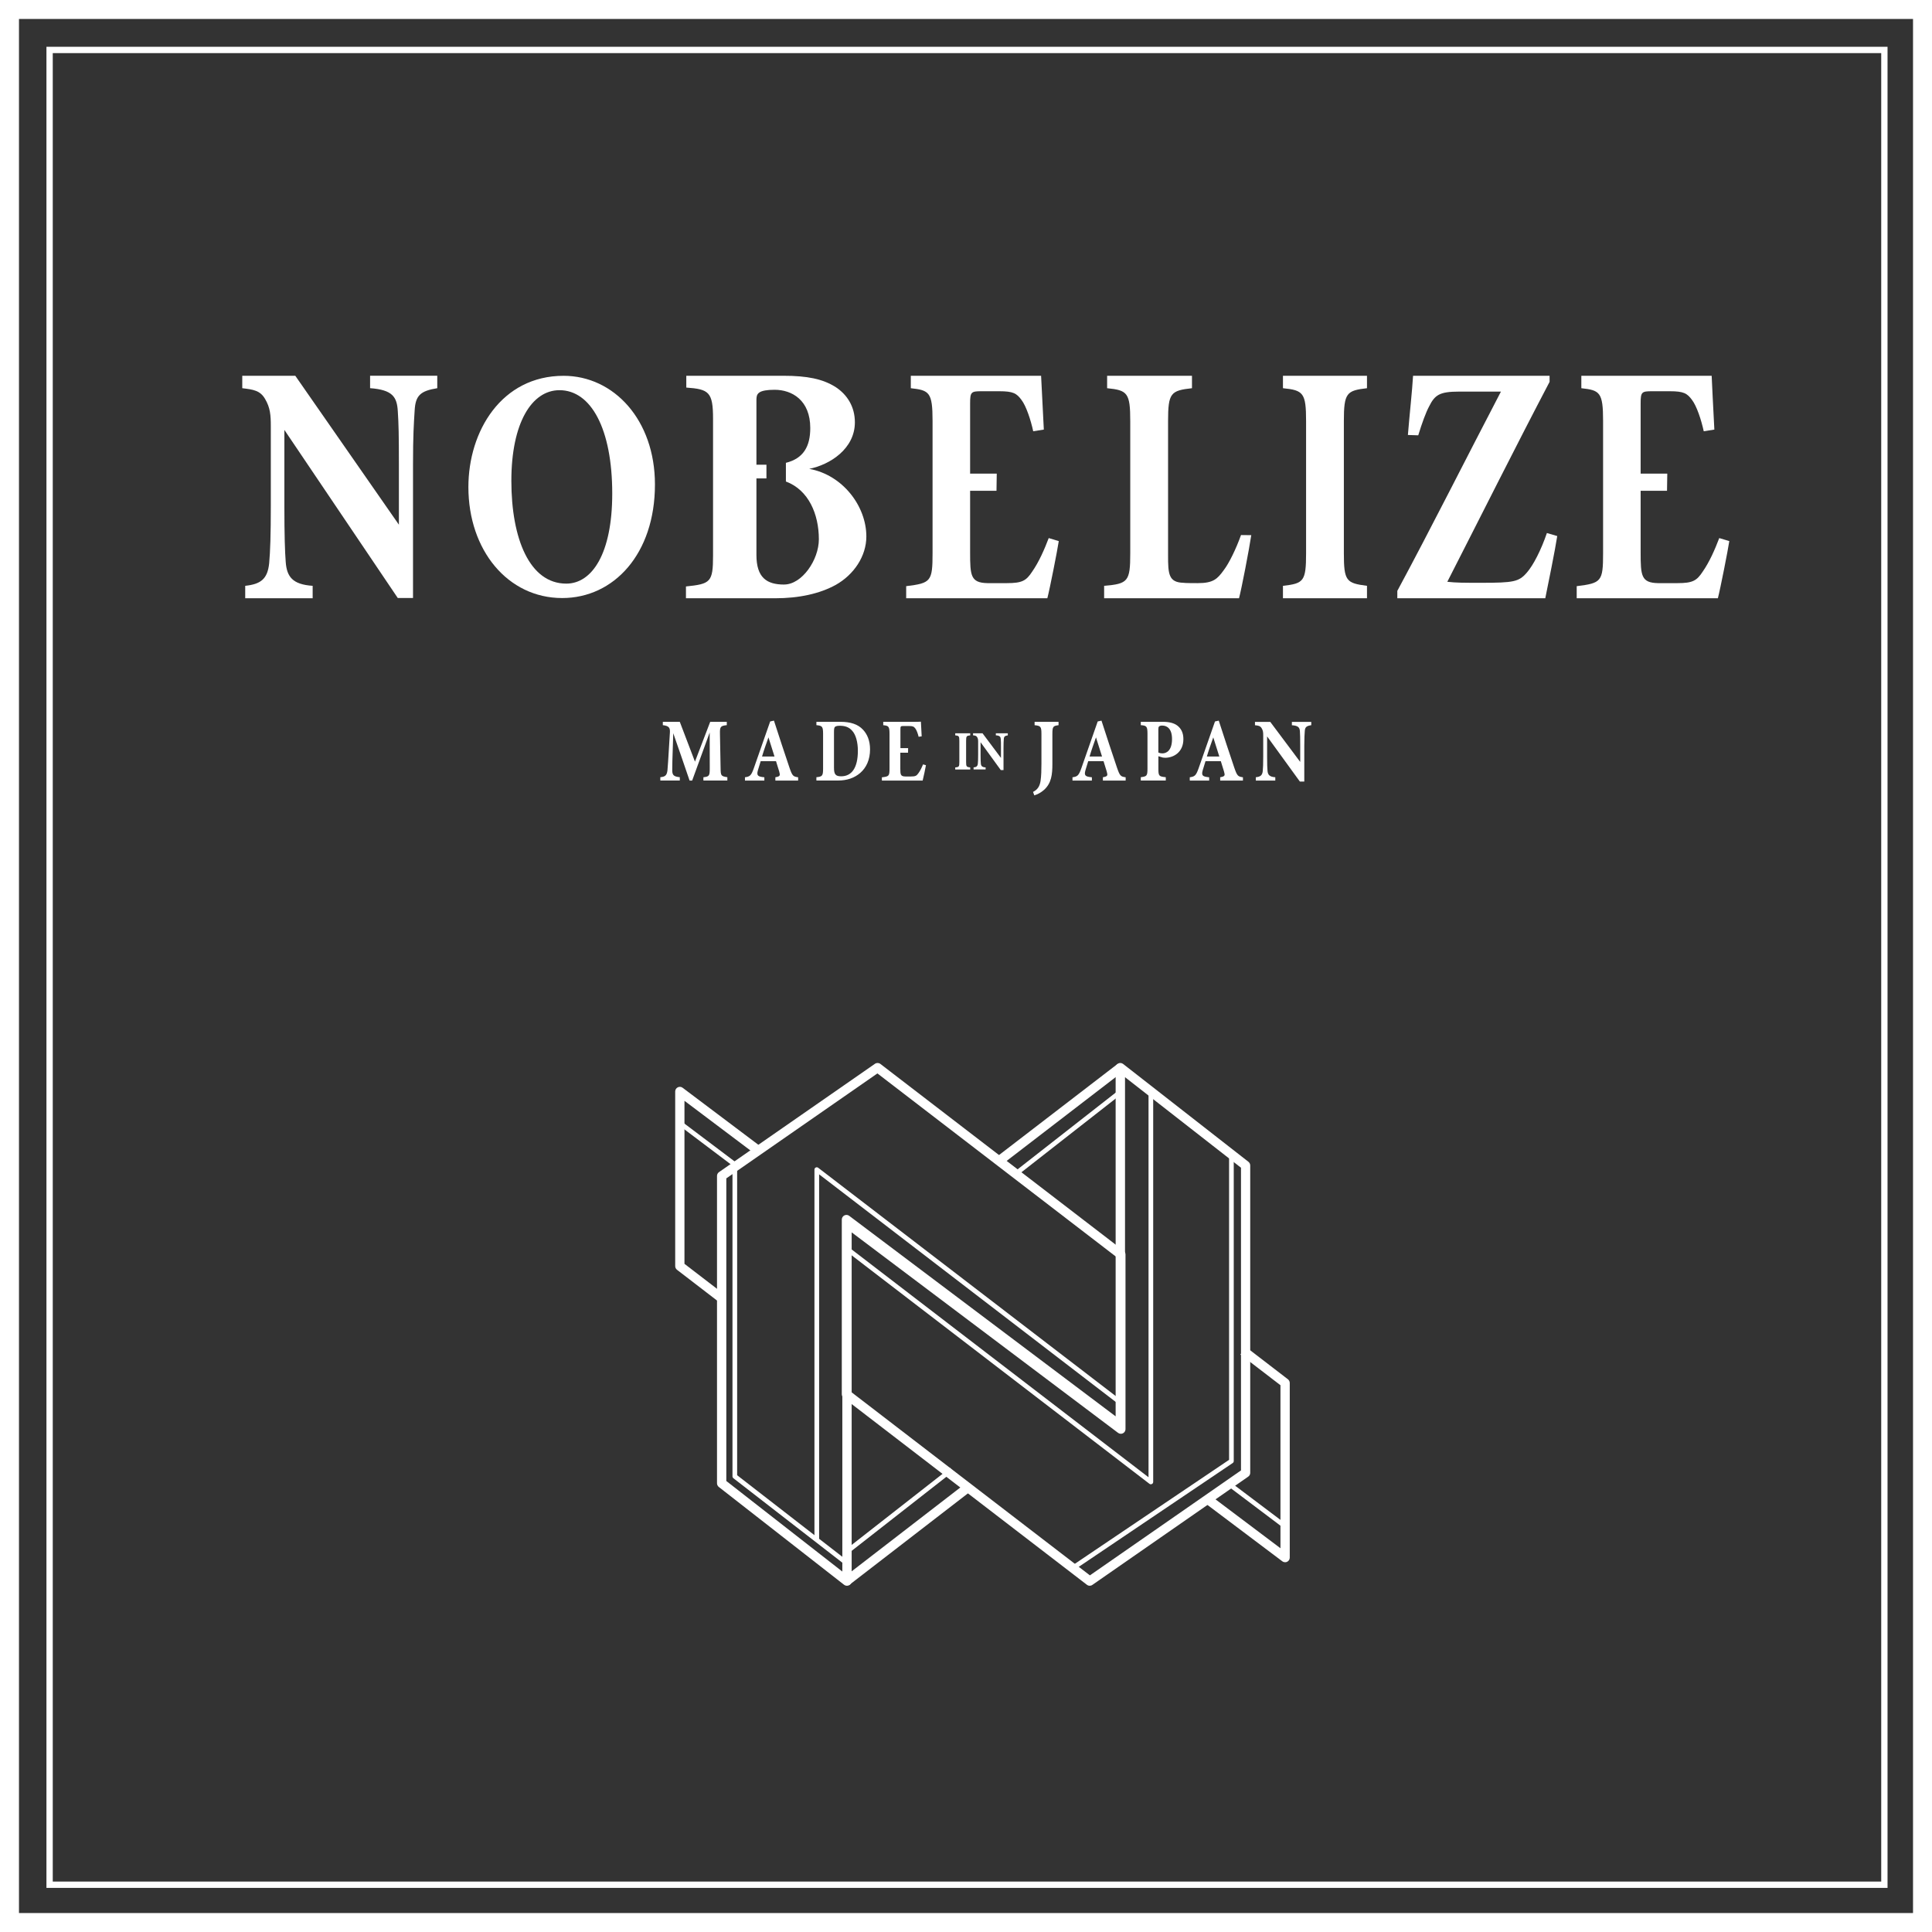 <?xml version="1.0" encoding="UTF-8"?>
<svg id="_レイヤー_1" data-name="レイヤー 1" xmlns="http://www.w3.org/2000/svg" viewBox="0 0 517.08 517.08">
  <rect x="0" y="0" width="517.08" height="517.08" fill="#333333" stroke="none"/>
  <defs>
    <style>
      .cls-1 {
        fill: #fff;
      }
    </style>
  </defs>
  <g>
    <g>
      <path class="cls-1" d="M117.02,103.9c-4.44.72-5.82,1.89-6.04,5.94-.22,3.51-.44,6.57-.44,14.4v35.81h-4.08l-30.35-44.99v20.34c0,7.83.15,12.39.36,15,.29,3.96,1.82,6.03,7.21,6.39v3.33h-18.05v-3.33c4.15-.45,5.97-1.8,6.41-6.03.29-3.24.44-7.53.44-15.36v-21.33c0-2.97-.15-4.95-1.53-7.29-1.31-2.25-3.06-2.52-6.11-2.88v-3.33h14.19l27.73,39.86v-16.2c0-7.83-.07-10.8-.29-14.13-.22-3.87-1.38-5.76-7.42-6.21v-3.33h17.98v3.33Z"/>
      <path class="cls-1" d="M150.83,100.58c13.47,0,24.46,11.83,24.46,29.08,0,18.66-11.06,30.4-24.82,30.4-14.56,0-25.11-12.79-25.11-29.7,0-14.98,8.88-29.78,25.48-29.78ZM149.74,104.43c-7.42,0-12.88,8.76-12.88,24.26s4.88,27.51,14.7,27.51c6.91,0,12.3-8.06,12.3-24.09,0-17.34-5.68-27.68-14.12-27.68Z"/>
      <path class="cls-1" d="M266.7,131.35h-7.06v16.53c0,6.21.15,8.1,4.66,8.19h5.17c4.08,0,5.17-.63,6.77-3.06,1.82-2.61,3.28-5.94,4.44-9l2.69.81c-.36,2.43-2.4,12.78-3.06,15.3h-37.78v-3.24c6.62-.81,7.06-1.26,7.06-8.82v-35.43c0-7.65-.87-8.19-5.82-8.73v-3.33h34.87c.07,1.62.44,8.82.73,14.4l-2.84.45c-.66-3.06-1.89-6.75-3.13-8.37-1.31-1.8-2.26-2.34-5.97-2.34h-4.73c-2.77,0-3.06.18-3.06,3.24v18.81h7.13l-.07,4.59Z"/>
      <path class="cls-1" d="M334.89,143.23c-.58,3.87-2.62,14.46-3.28,16.89h-36.1v-3.33c6.41-.54,6.99-1.17,6.99-8.73v-35.34c0-7.56-.73-8.28-6.19-8.82v-3.33h22.71v3.33c-5.68.63-6.4,1.26-6.4,8.82v35.97c0,4.95.15,7.2,4.15,7.29.15.09,3.49.09,3.79.09,4.15,0,5.24-1.08,6.99-3.51,1.38-1.8,3.28-5.67,4.59-9.36l2.77.03Z"/>
      <path class="cls-1" d="M343.37,160.12v-3.33c5.53-.63,6.19-1.17,6.19-8.73v-35.34c0-7.56-.73-8.28-6.19-8.82v-3.33h22.49v3.33c-5.46.63-6.19,1.26-6.19,8.82v35.34c0,7.47.65,8.01,6.19,8.73v3.33h-22.49Z"/>
      <path class="cls-1" d="M384.82,100.58h29.91v1.62c-8.88,16.92-18.27,35.7-27.37,53.51,2.4.27,4.51.27,9.1.27,8.66,0,10.04-.27,12.16-2.7,1.75-1.98,3.86-6.12,5.39-10.62l2.77.81c-.51,3.42-2.55,13.5-3.2,16.65h-39.6v-1.98c8.88-16.47,18.71-36.06,27.73-53.33h-11.21c-5.24,0-6.48.9-8.01,3.96-.87,1.62-1.89,4.41-2.91,7.74l-2.77-.09c.44-5.49,1.16-11.88,1.38-15.84h6.62Z"/>
      <path class="cls-1" d="M446.16,131.35h-7.06v16.53c0,6.21.15,8.1,4.66,8.19h5.17c4.08,0,5.17-.63,6.77-3.06,1.82-2.61,3.28-5.94,4.44-9l2.69.81c-.36,2.43-2.4,12.78-3.06,15.3h-37.78v-3.24c6.62-.81,7.06-1.26,7.06-8.82v-35.43c0-7.65-.87-8.19-5.82-8.73v-3.33h34.88c.07,1.62.42,8.82.72,14.4l-2.84.45c-.66-3.06-1.89-6.75-3.13-8.37-1.31-1.8-2.26-2.34-5.97-2.34h-4.73c-2.77,0-3.06.18-3.06,3.24v18.81h7.13l-.07,4.59Z"/>
    </g>
    <g>
      <g>
        <path class="cls-1" d="M188.26,208.91v-.89c1.6-.19,1.7-.36,1.7-2.54l-.02-9.43c-1.51,4.16-3.18,8.75-4.69,12.86h-.69c-1.37-3.94-2.86-8.44-4.37-12.67-.27,7.59-.27,9.09-.27,9.96.02,1.31.44,1.64,2.02,1.81v.89h-5.21v-.89c1.2-.12,1.74-.39,1.91-1.84.08-.73.17-2.1.65-10.08.06-1.16-.08-1.81-1.89-2.01v-.89h4.54l4.06,10.66,4.08-10.66h4.44v.89c-1.68.19-1.87.39-1.83,2.32l.17,9.07c.02,2.18.11,2.27,1.81,2.54v.89h-6.39Z"/>
        <path class="cls-1" d="M207.52,208.91v-.89c1.32-.22,1.32-.48,1.03-1.52-.21-.73-.55-1.81-.86-2.78h-4.1c-.23.75-.53,1.67-.74,2.42-.44,1.52.06,1.72,1.72,1.89v.89h-5.19v-.89c1.32-.19,1.66-.41,2.38-2.44l4.37-12.5,1.01-.22c1.35,4.21,2.78,8.51,4.14,12.55.78,2.25.97,2.42,2.33,2.61v.89h-6.1ZM205.67,197.35c-.61,1.74-1.2,3.36-1.72,5.13h3.34l-1.62-5.13Z"/>
        <path class="cls-1" d="M224.96,193.19c2.69,0,4.67.65,6.01,2.1,1.07,1.14,1.89,2.83,1.89,5.27,0,2.78-1.01,4.91-2.63,6.31-1.56,1.35-3.55,2.03-5.95,2.03h-5.78v-.89c1.6-.15,1.79-.36,1.79-2.37v-9.19c0-2.03-.23-2.22-1.79-2.37v-.89h6.46ZM223.21,205.47c0,1.72.38,2.3,1.91,2.3,2.84,0,4.48-2.27,4.48-6.84,0-2.3-.55-4.3-1.51-5.34-.88-1.02-1.98-1.35-3.39-1.35-.78,0-1.14.19-1.26.34-.19.22-.23.63-.23,1.33v9.57Z"/>
        <path class="cls-1" d="M243,201.46h-2.04v4.16c0,1.67.04,2.18,1.35,2.2h1.49c1.18,0,1.49-.17,1.96-.82.53-.7.95-1.6,1.28-2.42l.78.22c-.11.65-.69,3.43-.88,4.11h-10.91v-.87c1.91-.22,2.04-.34,2.04-2.37v-9.23c0-2.06-.25-2.2-1.68-2.35v-.89h6.84c2.21,0,2.94-.02,3.24-.05.02.44.13,2.42.21,3.92l-.82.12c-.19-.82-.55-1.81-.9-2.25-.38-.48-.65-.63-1.72-.63h-1.37c-.8,0-.88.05-.88.87v5.05h2.06l-.02,1.23Z"/>
        <path class="cls-1" d="M283.32,194.09c-1.47.19-1.66.34-1.66,2.37v7.98c0,2.8-.23,5.15-2.23,6.96-.84.75-1.79,1.23-2.61,1.47l-.34-.92c1.18-.6,1.79-1.45,2.02-2.97.19-1.35.23-2.85.23-4.64v-7.88c0-2.03-.21-2.2-1.83-2.37v-.89h6.41v.89Z"/>
        <path class="cls-1" d="M295.18,208.91v-.89c1.32-.22,1.32-.48,1.03-1.52-.21-.73-.55-1.81-.86-2.78h-4.1c-.23.75-.53,1.67-.74,2.42-.44,1.52.06,1.72,1.72,1.89v.89h-5.19v-.89c1.32-.19,1.66-.41,2.38-2.44l4.37-12.5,1.01-.22c1.35,4.21,2.78,8.51,4.14,12.55.78,2.25.97,2.42,2.33,2.61v.89h-6.1ZM293.33,197.35c-.61,1.74-1.2,3.36-1.72,5.13h3.34l-1.62-5.13Z"/>
        <path class="cls-1" d="M311.29,193.19c1.66,0,2.92.34,3.79.99,1.05.8,1.64,1.96,1.64,3.63,0,3.51-2.59,4.98-4.84,5-.21,0-.48-.02-.63-.05l-1.22-.36v3.29c0,2.03.15,2.13,1.98,2.32v.89h-6.69v-.89c1.58-.22,1.79-.29,1.79-2.32v-9.24c0-2.03-.21-2.25-1.79-2.37v-.89h5.97ZM310.02,201.39c.25.15.67.24,1.11.24.97,0,2.55-.65,2.55-3.84,0-2.71-1.28-3.6-2.65-3.6-.44,0-.69.12-.82.24-.15.15-.19.39-.19.75v6.21Z"/>
        <path class="cls-1" d="M326.57,208.91v-.89c1.32-.22,1.32-.48,1.03-1.52-.21-.73-.55-1.81-.86-2.78h-4.1c-.23.75-.53,1.67-.74,2.42-.44,1.52.06,1.72,1.72,1.89v.89h-5.19v-.89c1.32-.19,1.66-.41,2.38-2.44l4.37-12.5,1.01-.22c1.35,4.21,2.78,8.51,4.14,12.55.78,2.25.97,2.42,2.33,2.61v.89h-6.1ZM324.72,197.35c-.61,1.74-1.2,3.36-1.72,5.13h3.34l-1.62-5.13Z"/>
        <path class="cls-1" d="M350.95,194.09c-1.28.19-1.68.51-1.74,1.6-.06.94-.13,1.76-.13,3.87v9.62h-1.18l-8.77-12.09v5.46c0,2.1.04,3.05.11,3.75.08,1.06.53,1.62,2.08,1.72v.89h-5.21v-.89c1.2-.12,1.72-.48,1.85-1.62.08-.87.13-1.74.13-3.84v-5.73c0-.8-.04-1.33-.44-1.96-.38-.6-.88-.68-1.77-.77v-.89h4.1l8.01,10.71v-4.35c0-2.1-.02-2.9-.08-3.8-.06-1.04-.4-1.55-2.15-1.67v-.89h5.19v.89Z"/>
      </g>
      <g>
        <path class="cls-1" d="M255.66,205.95v-.55c.99-.1,1.1-.19,1.1-1.45v-5.68c0-1.25-.13-1.37-1.1-1.46v-.55h4.01v.55c-.97.1-1.1.21-1.1,1.46v5.68c0,1.24.12,1.33,1.1,1.45v.55h-4.01Z"/>
        <path class="cls-1" d="M269.74,196.81c-.79.12-1.04.31-1.08.98-.04.58-.08,1.09-.08,2.38v5.93h-.73l-5.41-7.45v3.37c0,1.3.03,1.88.07,2.31.05.66.32,1,1.28,1.06v.55h-3.22v-.55c.74-.07,1.06-.3,1.14-1,.05-.54.08-1.07.08-2.37v-3.53c0-.49-.03-.82-.27-1.21-.23-.37-.54-.42-1.09-.48v-.55h2.53l4.94,6.6v-2.68c0-1.3-.01-1.79-.05-2.34-.04-.64-.25-.95-1.32-1.03v-.55h3.2v.55Z"/>
      </g>
    </g>
  </g>
  <g>
    <path class="cls-1" d="M226.68,424.41c-.27,0-.54-.09-.77-.26l-33.53-26.18c-.3-.24-.48-.6-.48-.98v-82.27c0-.41.2-.79.54-1.02l41.72-28.98c.44-.31,1.04-.3,1.47.03l65.11,50.01c.31.24.49.6.49.99v46.75c0,.47-.27.9-.69,1.11-.42.21-.93.16-1.3-.12l-71.3-53.66v93.33c0,.48-.27.91-.7,1.12-.17.09-.36.13-.55.13ZM194.4,396.38l31.04,24.23v-93.27c0-.47.27-.9.69-1.11.42-.21.93-.17,1.3.12l71.3,53.66v-43.64l-63.9-49.08-40.44,28.09v81.01Z"/>
    <path class="cls-1" d="M291.66,424.41c-.27,0-.54-.09-.76-.26l-65.11-50.02c-.31-.24-.49-.6-.49-.99v-46.74c0-.47.27-.9.69-1.11.42-.21.93-.17,1.3.12l71.3,53.66v-93.33c0-.48.27-.91.7-1.12.43-.21.94-.15,1.31.14l33.53,26.18c.3.24.48.6.48.98v82.27c0,.41-.2.79-.54,1.02l-41.72,28.98c-.21.15-.46.22-.71.22ZM227.8,372.54l63.9,49.09,40.44-28.09v-81.01l-31.04-24.23v93.27c0,.47-.27.9-.69,1.11s-.93.17-1.3-.12l-71.3-53.66v43.63Z"/>
    <g>
      <line class="cls-1" x1="267.36" y1="310.7" x2="299.85" y2="285.74"/>
      <rect class="cls-1" x="263.12" y="296.98" width="40.97" height="2.49" transform="translate(-122.99 234.57) rotate(-37.54)"/>
    </g>
    <g>
      <line class="cls-1" x1="226.55" y1="423.17" x2="259.04" y2="398.11"/>
      <rect class="cls-1" x="222.28" y="409.39" width="41.03" height="2.49" transform="translate(-200.28 233.85) rotate(-37.65)"/>
    </g>
    <path class="cls-1" d="M308.02,397.26c-.13,0-.27-.04-.38-.13l-80.87-62.05.76-.99,79.86,61.28v-103.26h1.25v104.52c0,.24-.13.45-.35.56-.09.04-.18.06-.27.06Z"/>
    <path class="cls-1" d="M219.23,412.15h-1.25v-99.12c0-.24.13-.45.35-.56.21-.1.47-.08.65.07l80.87,62.05-.76.99-79.86-61.28v97.85Z"/>
    <rect class="cls-1" x="268.05" y="302.51" width="35.73" height="1.25" transform="translate(-126.05 240.51) rotate(-38.03)"/>
    <rect class="cls-1" x="222.75" y="403.72" width="35.73" height="1.25" transform="translate(-198.02 234.1) rotate(-38.03)"/>
    <path class="cls-1" d="M287.46,420.18l-.7-1.03,42.19-28.44v-81.77h1.25v82.1c0,.21-.1.4-.27.52l-42.46,28.63Z"/>
    <path class="cls-1" d="M226.78,419.27l-30.5-23.64c-.15-.12-.24-.3-.24-.49v-82.1h1.25v81.79l30.26,23.46-.76.98Z"/>
    <path class="cls-1" d="M192.39,348.45l-11.19-8.6c-.31-.24-.49-.6-.49-.99v-46.74c0-.47.27-.9.69-1.11.42-.21.93-.17,1.3.12l21.12,15.9-1.5,1.99-19.13-14.4v43.63l10.71,8.22-1.52,1.97Z"/>
    <rect class="cls-1" x="188.69" y="296.88" width="1.24" height="18.4" transform="translate(-169.07 273.03) rotate(-52.99)"/>
    <path class="cls-1" d="M343.94,418.11c-.27,0-.53-.09-.75-.25l-21.12-15.9,1.5-1.99,19.13,14.4v-43.63l-10.71-8.22,1.52-1.97,11.19,8.6c.31.24.49.6.49.99v46.74c0,.47-.27.9-.69,1.11-.18.09-.37.13-.56.13Z"/>
    <rect class="cls-1" x="335.97" y="393.7" width="1.24" height="18.4" transform="translate(-187.75 429.2) rotate(-52.99)"/>
  </g>
  <path class="cls-1" d="M512,5.08v506.92H5.08V5.08h506.92M517.08,0H0v517.08h517.08V0h0Z"/>
  <path class="cls-1" d="M505.18,505.27H12.43V12.52h492.75v492.75ZM14.12,503.58h489.37V14.21H14.12v489.37Z"/>
  <path class="cls-1" d="M216.6,125.48c5.54-1.11,12.2-5.37,12.2-12.45,0-4.18-2.05-7.42-5.2-9.47-3.41-2.13-7.51-2.99-13.99-2.99h-25.93v3.16c6.06.43,7.16,1.19,7.16,8.36v36.6c0,7.16-.68,7.59-7.25,8.27v3.16h23.88c6.31,0,11.86-1.19,16.21-3.58,4.86-2.73,8.19-7.68,8.19-12.96,0-8.1-6.31-16.47-15.27-18.09ZM209.87,156.45c-4.61,0-7.42-1.79-7.42-7.93v-20.48h2.68v-3.67h-2.68v-16.21c0-1.79-.08-2.56.85-3.16.68-.43,1.96-.68,4.01-.68,4.69,0,9.55,2.81,9.55,10.24,0,4.94-1.84,8.15-6.52,9.31v5c6.09,2.26,8.82,8.78,8.82,15.46,0,5.52-4.51,12.11-9.3,12.11Z"/>
</svg>